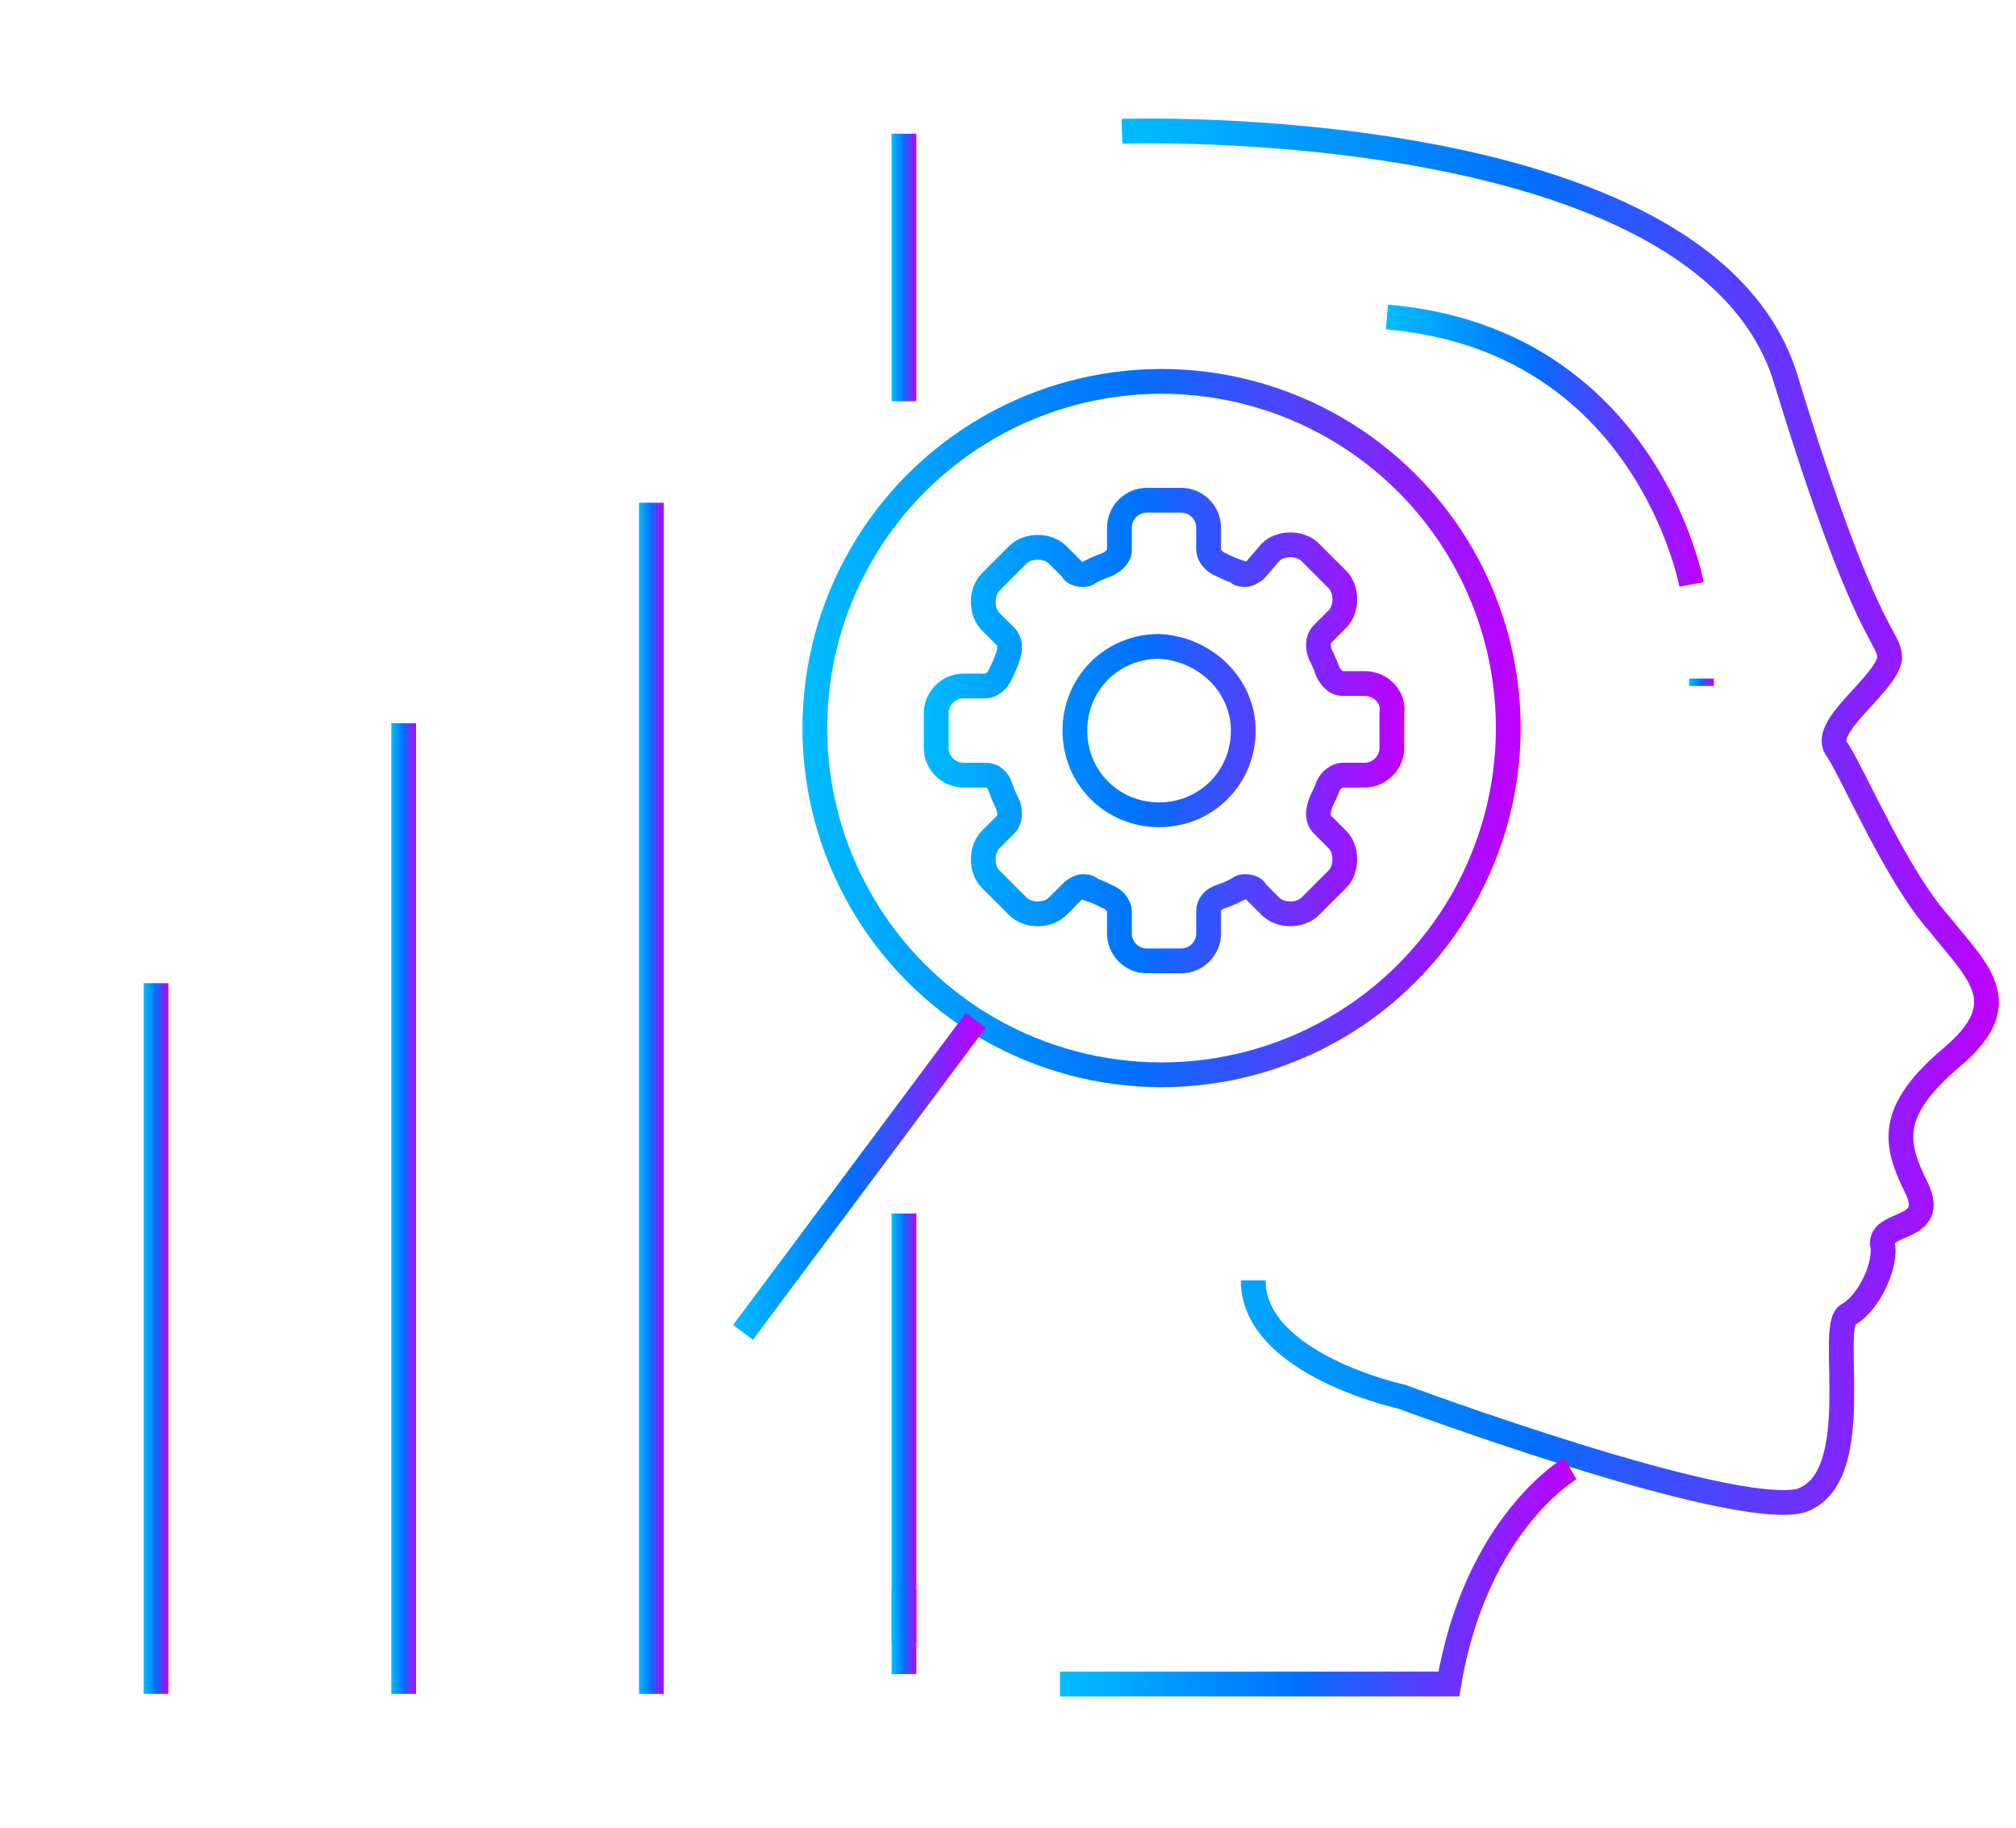 <?xml version="1.0" encoding="UTF-8"?> <!-- Generator: Adobe Illustrator 25.2.3, SVG Export Plug-In . SVG Version: 6.00 Build 0) --> <svg xmlns="http://www.w3.org/2000/svg" xmlns:xlink="http://www.w3.org/1999/xlink" version="1.1" id="Capa_1" x="0px" y="0px" viewBox="0 0 81.4 73.8" style="enable-background:new 0 0 81.4 73.8;" xml:space="preserve"> <style type="text/css"> .st0{fill:none;stroke:url(#SVGID_1_);stroke-linecap:round;stroke-linejoin:round;stroke-miterlimit:10;} .st1{fill:none;stroke:url(#SVGID_2_);stroke-linecap:round;stroke-linejoin:round;stroke-miterlimit:10;} .st2{fill:none;stroke:url(#SVGID_3_);stroke-linecap:round;stroke-linejoin:round;stroke-miterlimit:10;} .st3{fill:none;stroke:url(#SVGID_4_);stroke-linecap:round;stroke-linejoin:round;stroke-miterlimit:10;} .st4{fill:none;stroke:url(#SVGID_5_);stroke-linecap:round;stroke-linejoin:round;stroke-miterlimit:10;} .st5{fill:none;stroke:url(#SVGID_6_);stroke-linecap:round;stroke-linejoin:round;stroke-miterlimit:10;} .st6{fill:none;stroke:url(#SVGID_7_);stroke-linecap:round;stroke-linejoin:round;stroke-miterlimit:10;} .st7{fill:none;stroke:url(#SVGID_8_);stroke-linecap:round;stroke-linejoin:round;stroke-miterlimit:10;} .st8{fill:none;stroke:url(#SVGID_9_);stroke-linecap:round;stroke-linejoin:round;stroke-miterlimit:10;} .st9{fill:none;stroke:url(#SVGID_10_);stroke-linecap:round;stroke-linejoin:round;stroke-miterlimit:10;} .st10{fill:none;stroke:url(#SVGID_11_);stroke-linecap:round;stroke-linejoin:round;stroke-miterlimit:10;} .st11{fill:none;stroke:url(#SVGID_12_);stroke-linecap:round;stroke-linejoin:round;stroke-miterlimit:10;} .st12{fill:none;stroke:url(#SVGID_13_);stroke-linecap:round;stroke-linejoin:round;stroke-miterlimit:10;} .st13{fill:none;stroke:url(#SVGID_14_);stroke-linecap:round;stroke-linejoin:round;stroke-miterlimit:10;} .st14{fill:none;stroke:url(#SVGID_15_);stroke-linecap:round;stroke-linejoin:round;stroke-miterlimit:10;} .st15{fill:none;stroke:url(#SVGID_16_);stroke-linecap:round;stroke-linejoin:round;stroke-miterlimit:10;} .st16{fill:none;stroke:url(#SVGID_17_);stroke-linecap:round;stroke-linejoin:round;stroke-miterlimit:10;} .st17{fill:none;stroke:url(#SVGID_18_);stroke-linecap:round;stroke-linejoin:round;stroke-miterlimit:10;} .st18{fill:none;stroke:url(#SVGID_19_);stroke-linecap:round;stroke-linejoin:round;stroke-miterlimit:10;} .st19{fill:url(#SVGID_20_);} .st20{fill:url(#SVGID_21_);} .st21{fill:url(#SVGID_22_);} .st22{fill:url(#SVGID_23_);} .st23{fill:url(#SVGID_24_);} .st24{fill:url(#SVGID_25_);} .st25{fill:url(#SVGID_26_);} .st26{fill:url(#SVGID_27_);} .st27{fill:url(#SVGID_28_);} .st28{fill:url(#SVGID_29_);} .st29{fill:url(#SVGID_30_);} .st30{fill:url(#SVGID_31_);} .st31{fill:url(#SVGID_32_);} .st32{fill:url(#SVGID_33_);} .st33{fill:url(#SVGID_34_);} .st34{fill:url(#SVGID_35_);} .st35{fill:url(#SVGID_36_);} .st36{fill:none;stroke:url(#SVGID_37_);stroke-miterlimit:10;} .st37{fill:none;stroke:url(#SVGID_38_);stroke-miterlimit:10;} .st38{fill:none;stroke:url(#SVGID_39_);stroke-miterlimit:10;} .st39{fill:none;stroke:url(#SVGID_40_);stroke-miterlimit:10;} .st40{fill:none;stroke:url(#SVGID_41_);stroke-miterlimit:10;} .st41{fill:none;stroke:url(#SVGID_42_);stroke-miterlimit:10;} .st42{fill:none;stroke:url(#SVGID_43_);stroke-miterlimit:10;} .st43{fill:none;stroke:url(#SVGID_44_);stroke-miterlimit:10;} .st44{fill:none;stroke:url(#SVGID_45_);stroke-miterlimit:10;} .st45{fill:none;stroke:url(#SVGID_46_);stroke-miterlimit:10;} .st46{fill:none;stroke:url(#SVGID_47_);stroke-miterlimit:10;} .st47{fill:none;stroke:url(#SVGID_48_);stroke-miterlimit:10;} .st48{fill:none;stroke:url(#SVGID_49_);stroke-miterlimit:10;} .st49{fill:none;stroke:url(#SVGID_50_);stroke-miterlimit:10;} .st50{fill:none;stroke:url(#SVGID_51_);stroke-miterlimit:10;} .st51{fill:none;stroke:url(#SVGID_52_);stroke-miterlimit:10;} .st52{fill:none;stroke:url(#SVGID_53_);stroke-miterlimit:10;} .st53{fill:none;stroke:url(#SVGID_54_);stroke-miterlimit:10;} .st54{fill:none;stroke:url(#SVGID_55_);stroke-miterlimit:10;} .st55{fill:none;stroke:url(#SVGID_56_);stroke-miterlimit:10;} .st56{fill:none;stroke:url(#SVGID_57_);stroke-miterlimit:10;} .st57{fill:none;stroke:url(#SVGID_58_);stroke-miterlimit:10;} .st58{fill:none;stroke:url(#SVGID_59_);stroke-miterlimit:10;} .st59{fill:none;stroke:url(#SVGID_60_);stroke-miterlimit:10;} .st60{fill:none;stroke:url(#SVGID_61_);stroke-miterlimit:10;} .st61{fill:none;stroke:url(#SVGID_62_);stroke-miterlimit:10;} .st62{fill:none;stroke:url(#SVGID_63_);stroke-miterlimit:10;} .st63{fill:none;stroke:url(#SVGID_64_);stroke-miterlimit:10;} .st64{fill:none;stroke:url(#SVGID_65_);stroke-miterlimit:10;} .st65{fill:none;stroke:url(#SVGID_66_);stroke-miterlimit:10;} .st66{fill:none;stroke:url(#SVGID_67_);stroke-miterlimit:10;} .st67{fill:none;stroke:url(#SVGID_68_);stroke-miterlimit:10;} .st68{fill:none;stroke:url(#SVGID_69_);stroke-miterlimit:10;} </style> <g> <linearGradient id="SVGID_1_" gradientUnits="userSpaceOnUse" x1="5.812" y1="54.059" x2="6.812" y2="54.059"> <stop offset="0" style="stop-color:#00BDFF"></stop> <stop offset="0.456" style="stop-color:#0071FF"></stop> <stop offset="1" style="stop-color:#C000FF"></stop> </linearGradient> <line style="fill:none;stroke:url(#SVGID_1_);stroke-miterlimit:10;" x1="6.3" y1="68.4" x2="6.3" y2="39.7"></line> <linearGradient id="SVGID_2_" gradientUnits="userSpaceOnUse" x1="15.809" y1="48.836" x2="16.809" y2="48.836"> <stop offset="0" style="stop-color:#00BDFF"></stop> <stop offset="0.456" style="stop-color:#0071FF"></stop> <stop offset="1" style="stop-color:#C000FF"></stop> </linearGradient> <line style="fill:none;stroke:url(#SVGID_2_);stroke-miterlimit:10;" x1="16.3" y1="68.4" x2="16.3" y2="29.2"></line> <linearGradient id="SVGID_3_" gradientUnits="userSpaceOnUse" x1="25.801" y1="44.345" x2="26.801" y2="44.345"> <stop offset="0" style="stop-color:#00BDFF"></stop> <stop offset="0.456" style="stop-color:#0071FF"></stop> <stop offset="1" style="stop-color:#C000FF"></stop> </linearGradient> <line style="fill:none;stroke:url(#SVGID_3_);stroke-miterlimit:10;" x1="26.3" y1="68.4" x2="26.3" y2="20.3"></line> <linearGradient id="SVGID_4_" gradientUnits="userSpaceOnUse" x1="36.01" y1="10.8" x2="37.01" y2="10.8"> <stop offset="0" style="stop-color:#00BDFF"></stop> <stop offset="0.456" style="stop-color:#0071FF"></stop> <stop offset="1" style="stop-color:#C000FF"></stop> </linearGradient> <line style="fill:none;stroke:url(#SVGID_4_);stroke-miterlimit:10;" x1="36.5" y1="16.2" x2="36.5" y2="5.4"></line> <linearGradient id="SVGID_5_" gradientUnits="userSpaceOnUse" x1="36.01" y1="57.682" x2="37.01" y2="57.682"> <stop offset="0" style="stop-color:#00BDFF"></stop> <stop offset="0.456" style="stop-color:#0071FF"></stop> <stop offset="1" style="stop-color:#C000FF"></stop> </linearGradient> <polyline style="fill:none;stroke:url(#SVGID_5_);stroke-miterlimit:10;" points="36.5,66.3 36.5,64.6 36.5,49 "></polyline> <linearGradient id="SVGID_6_" gradientUnits="userSpaceOnUse" x1="36.018" y1="65.92" x2="37.018" y2="65.92"> <stop offset="0" style="stop-color:#00BDFF"></stop> <stop offset="0.456" style="stop-color:#0071FF"></stop> <stop offset="1" style="stop-color:#C000FF"></stop> </linearGradient> <line style="fill:none;stroke:url(#SVGID_6_);stroke-miterlimit:10;" x1="36.5" y1="67.6" x2="36.5" y2="64.2"></line> <linearGradient id="SVGID_7_" gradientUnits="userSpaceOnUse" x1="32.392" y1="29.357" x2="61.317" y2="29.357"> <stop offset="0" style="stop-color:#00BDFF"></stop> <stop offset="0.456" style="stop-color:#0071FF"></stop> <stop offset="1" style="stop-color:#C000FF"></stop> </linearGradient> <circle style="fill:none;stroke:url(#SVGID_7_);stroke-miterlimit:10;" cx="46.9" cy="29.4" r="14"></circle> <linearGradient id="SVGID_8_" gradientUnits="userSpaceOnUse" x1="29.618" y1="47.5" x2="39.752" y2="47.5"> <stop offset="0" style="stop-color:#00BDFF"></stop> <stop offset="0.456" style="stop-color:#0071FF"></stop> <stop offset="1" style="stop-color:#C000FF"></stop> </linearGradient> <line style="fill:none;stroke:url(#SVGID_8_);stroke-miterlimit:10;" x1="39.4" y1="41.2" x2="30" y2="53.8"></line> <g> <g> <g> <linearGradient id="SVGID_9_" gradientUnits="userSpaceOnUse" x1="45.298" y1="32.983" x2="80.836" y2="32.983"> <stop offset="0" style="stop-color:#00BDFF"></stop> <stop offset="0.456" style="stop-color:#0071FF"></stop> <stop offset="1" style="stop-color:#C000FF"></stop> </linearGradient> <path style="fill:none;stroke:url(#SVGID_9_);stroke-miterlimit:10;" d="M45.3,5.3c0,0,23.5-0.8,26.8,10 c3.3,10.8,4.2,10.3,4.2,11.3c-0.2,1.1-2.9,2.8-2.1,3.7c0.7,1.1,2.4,5.1,4.1,7c1.6,2,3.1,3.2,0.5,5.4c-2.6,2.2-2.3,3.5-1.4,5.3 c0.8,1.7-1.4,1.3-1.4,2.2c0.2,0.8-0.5,2.4-1.4,2.9c-0.8,0.5,0.8,6.6-1.9,7.5c-2.9,0.7-16.1-4.2-16.1-4.2s-6-1.3-6-4.7"></path> <linearGradient id="SVGID_10_" gradientUnits="userSpaceOnUse" x1="42.764" y1="63.682" x2="63.649" y2="63.682"> <stop offset="0" style="stop-color:#00BDFF"></stop> <stop offset="0.456" style="stop-color:#0071FF"></stop> <stop offset="1" style="stop-color:#C000FF"></stop> </linearGradient> <path style="fill:none;stroke:url(#SVGID_10_);stroke-miterlimit:10;" d="M42.8,68h15.7c1.1-6.5,4.9-8.7,4.9-8.7"></path> <linearGradient id="SVGID_11_" gradientUnits="userSpaceOnUse" x1="55.955" y1="17.948" x2="68.815" y2="17.948"> <stop offset="0" style="stop-color:#00BDFF"></stop> <stop offset="0.456" style="stop-color:#0071FF"></stop> <stop offset="1" style="stop-color:#C000FF"></stop> </linearGradient> <path style="fill:none;stroke:url(#SVGID_11_);stroke-miterlimit:10;" d="M68.3,23.6c0,0-1.8-9.9-12.3-10.8"></path> <linearGradient id="SVGID_12_" gradientUnits="userSpaceOnUse" x1="68.204" y1="27.524" x2="69.204" y2="27.524"> <stop offset="0" style="stop-color:#00BDFF"></stop> <stop offset="0.456" style="stop-color:#0071FF"></stop> <stop offset="1" style="stop-color:#C000FF"></stop> </linearGradient> <line style="fill:none;stroke:url(#SVGID_12_);stroke-miterlimit:10;" x1="68.7" y1="27.7" x2="68.7" y2="27.4"></line> </g> </g> </g> <linearGradient id="SVGID_13_" gradientUnits="userSpaceOnUse" x1="37.034" y1="29.504" x2="56.712" y2="29.504"> <stop offset="0" style="stop-color:#00BDFF"></stop> <stop offset="0.456" style="stop-color:#0071FF"></stop> <stop offset="1" style="stop-color:#C000FF"></stop> </linearGradient> <path style="fill:none;stroke:url(#SVGID_13_);stroke-miterlimit:10;" d="M55.1,27.6h-0.9c-0.3,0-0.5-0.3-0.6-0.5 c-0.1-0.3-0.2-0.5-0.3-0.7c-0.1-0.3-0.1-0.6,0.1-0.8l0.6-0.6c0.4-0.4,0.4-1.2,0-1.6l-1.1-1.1c-0.2-0.2-0.5-0.3-0.8-0.3 c-0.3,0-0.6,0.1-0.8,0.3L50.7,23c-0.1,0.1-0.3,0.2-0.4,0.2c-0.1,0-0.3,0-0.3-0.1c-0.3-0.1-0.5-0.2-0.7-0.3 c-0.3-0.1-0.5-0.4-0.5-0.6v-0.9c0-0.6-0.5-1.1-1.1-1.1h-1.4c-0.6,0-1.1,0.5-1.1,1.1v0.9c0,0.3-0.3,0.5-0.5,0.6 c-0.3,0.1-0.5,0.2-0.7,0.3c-0.1,0.1-0.2,0.1-0.3,0.1c-0.2,0-0.4-0.1-0.4-0.2l-0.6-0.6c-0.2-0.2-0.5-0.3-0.8-0.3 c-0.3,0-0.6,0.1-0.8,0.3l-1.1,1.1c-0.2,0.2-0.3,0.5-0.3,0.8c0,0.3,0.1,0.6,0.3,0.8l0.6,0.6c0.2,0.2,0.2,0.5,0.1,0.8 c-0.1,0.3-0.2,0.5-0.3,0.7c-0.1,0.3-0.4,0.5-0.6,0.5h-0.9c-0.6,0-1.1,0.5-1.1,1.1v1.4c0,0.6,0.5,1.1,1.1,1.1h0.9 c0.3,0,0.5,0.2,0.6,0.5c0.1,0.3,0.2,0.5,0.3,0.7c0.1,0.3,0.1,0.6-0.1,0.8l-0.6,0.6c-0.4,0.4-0.4,1.2,0,1.6l1.1,1.1 c0.2,0.2,0.5,0.3,0.8,0.3c0.3,0,0.6-0.1,0.8-0.3l0.6-0.6c0.1-0.1,0.3-0.2,0.4-0.2c0.1,0,0.3,0,0.3,0.1c0.3,0.1,0.5,0.2,0.7,0.3 c0.3,0.1,0.5,0.4,0.5,0.6v0.9c0,0.6,0.5,1.1,1.1,1.1h1.4c0.6,0,1.1-0.5,1.1-1.1v-0.9c0-0.3,0.2-0.5,0.5-0.6 c0.3-0.1,0.5-0.2,0.7-0.3c0.1-0.1,0.2-0.1,0.3-0.1c0.2,0,0.4,0.1,0.4,0.2l0.6,0.6c0.2,0.2,0.5,0.3,0.8,0.3c0.3,0,0.6-0.1,0.8-0.3 l1.1-1.1c0.4-0.4,0.4-1.2,0-1.6l-0.6-0.6c-0.2-0.2-0.2-0.5-0.1-0.8c0.1-0.3,0.2-0.4,0.3-0.7c0.1-0.3,0.4-0.5,0.6-0.5h0.9 c0.6,0,1.1-0.5,1.1-1.1v-1.4C56.3,28.2,55.8,27.6,55.1,27.6L55.1,27.6z M50.2,29.5c0,1.9-1.5,3.4-3.4,3.4c-1.9,0-3.4-1.5-3.4-3.4 s1.5-3.4,3.4-3.4C48.7,26.2,50.2,27.7,50.2,29.5L50.2,29.5z"></path> </g> </svg> 